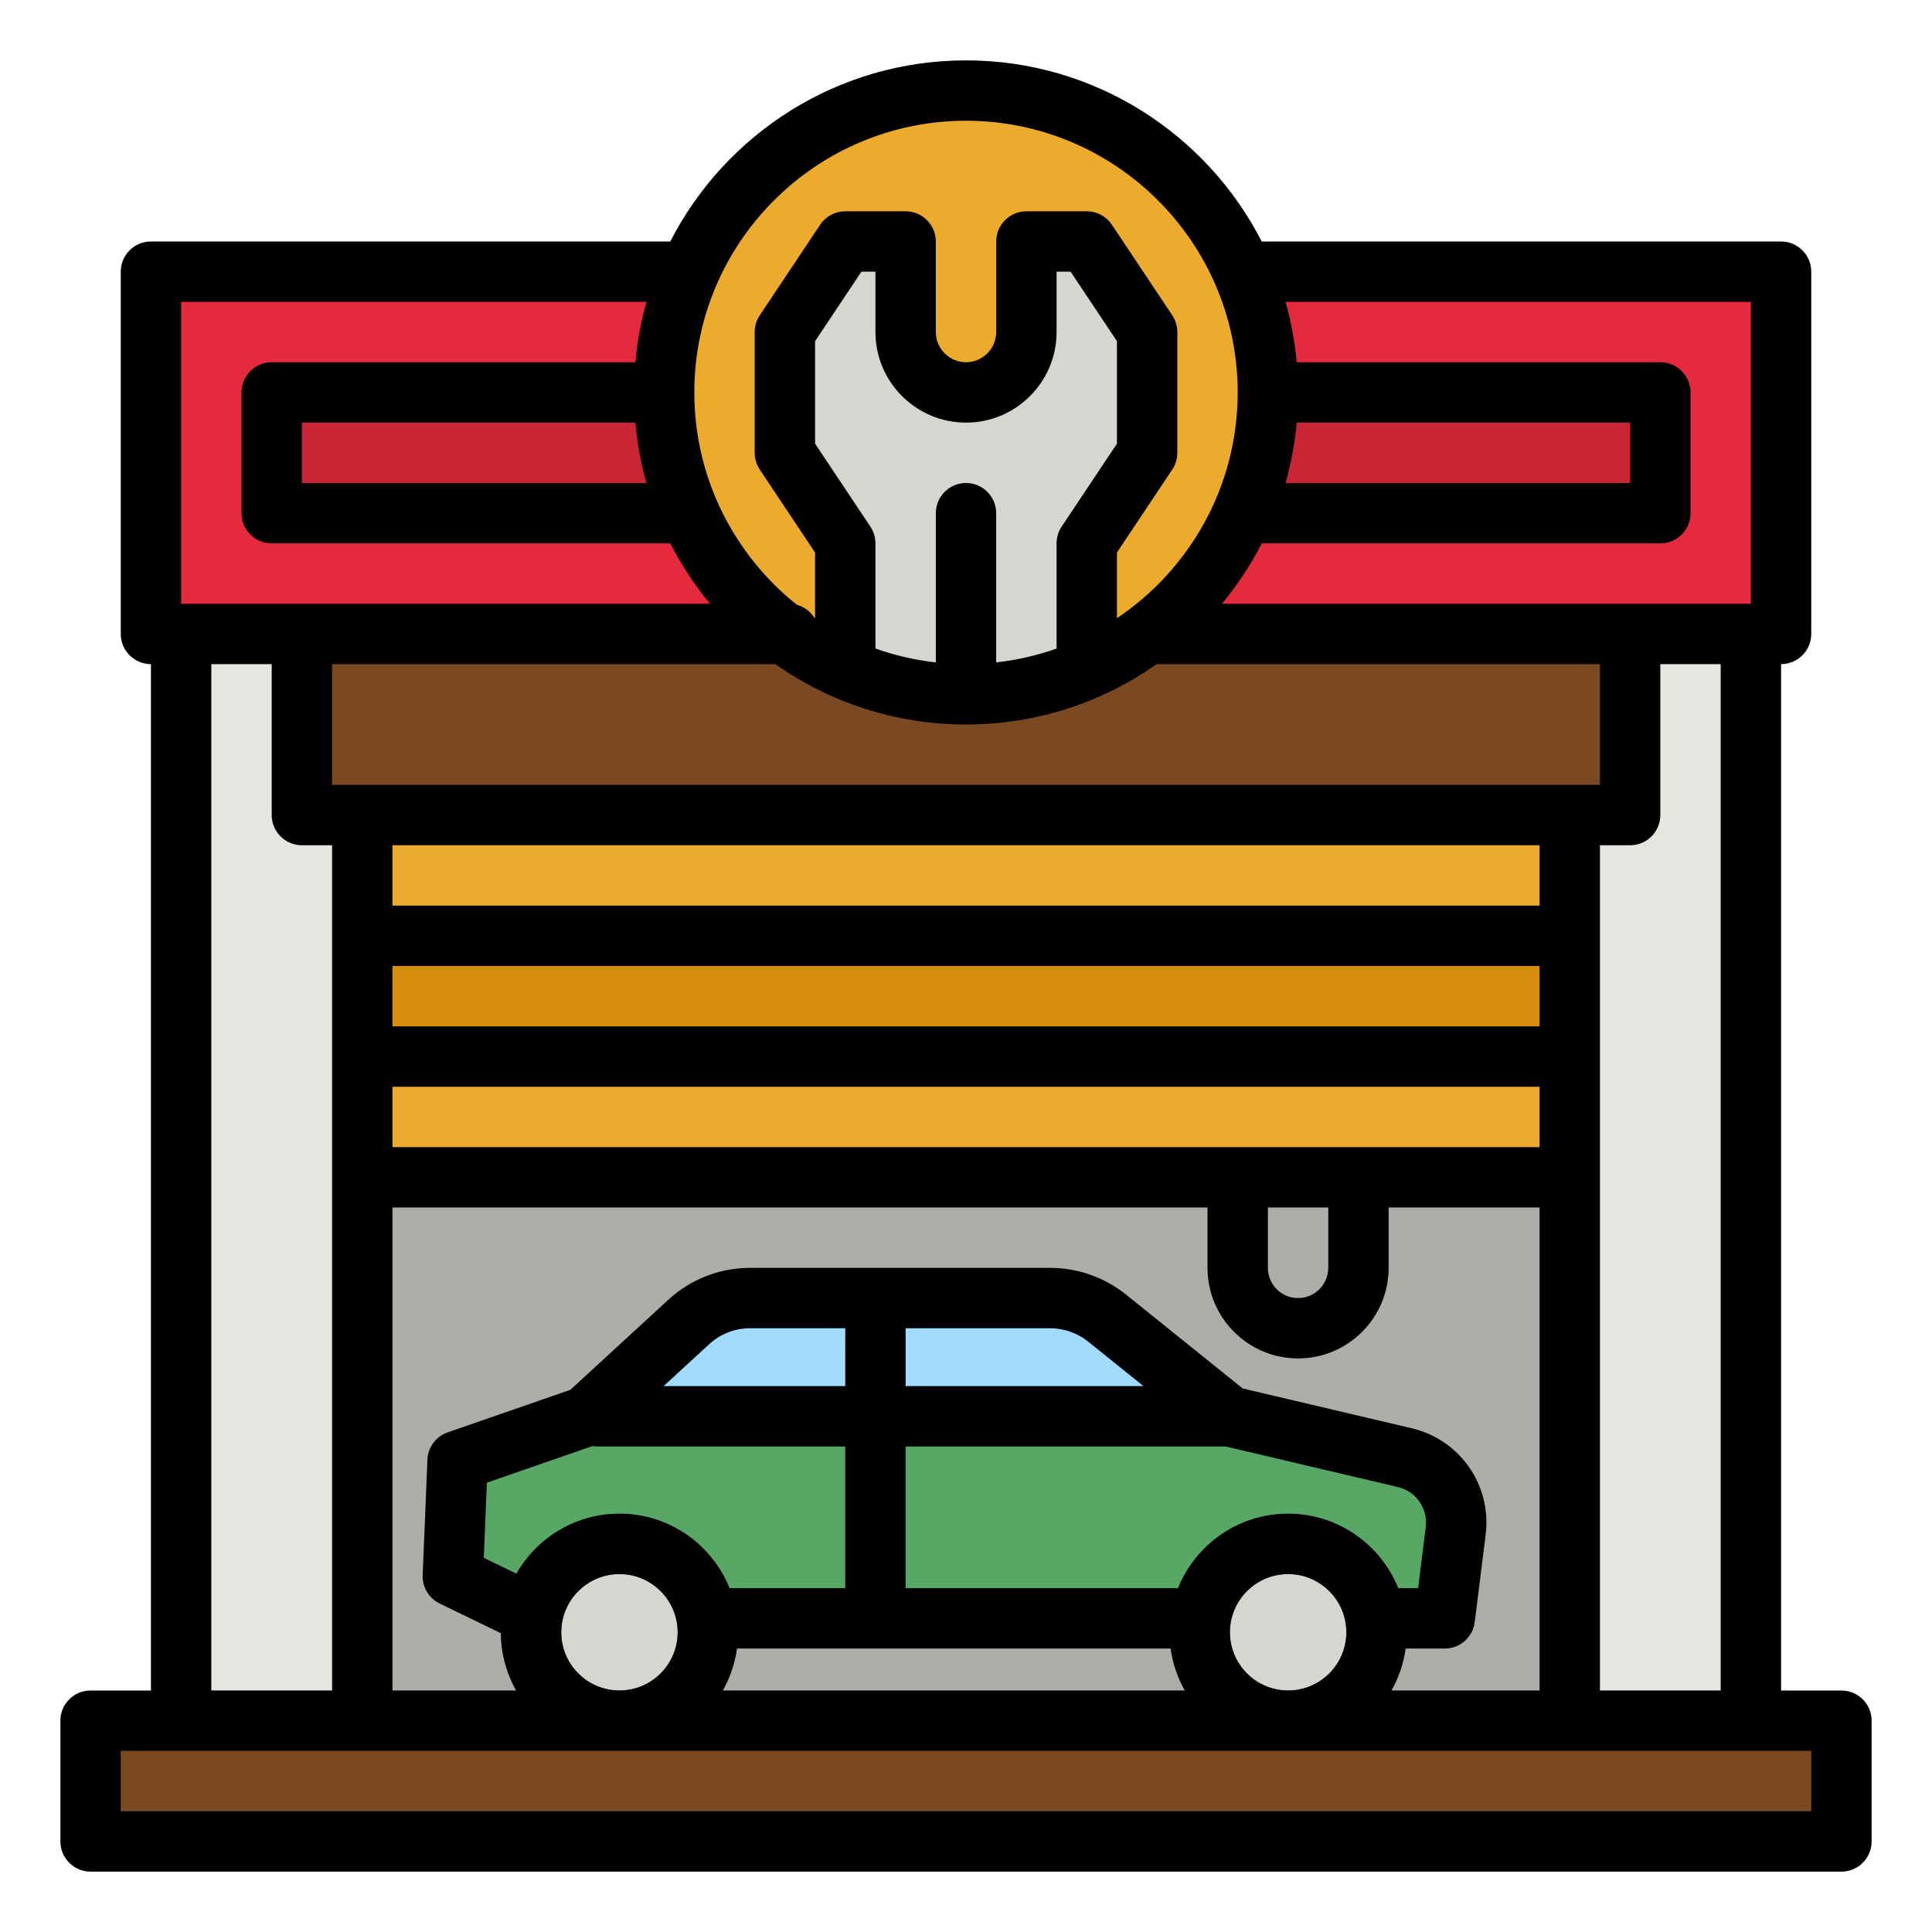<?xml version="1.0" encoding="UTF-8"?> <svg xmlns="http://www.w3.org/2000/svg" id="a" height="512" viewBox="0 0 512 512" width="512"> <path d="m48 168h416v288h-416z" fill="#e6e5e0"></path> <path d="m96 312h320v144h-320z" fill="#aeadaa"></path> <path d="m293.376 349.3c-4.263-3.43-9.571-5.3-15.043-5.3h-79.558c-6.017 0-11.814 2.26-16.243 6.332l-27.192 24.999h170.395z" fill="#a1dcff"></path> <path d="m372.297 386.298-46.562-10.967h-170.395l-34.079 11.82-1.261 30.6 22.95 11.133h239.927l2.9-23.199c1.12-8.957-4.693-17.318-13.48-19.387z" fill="#57a865"></path> <circle cx="341.367" cy="432.571" fill="#d6d5d0" r="23.429"></circle> <circle cx="164.163" cy="432.571" fill="#d6d5d0" r="23.429"></circle> <path d="m341.367 464c-17.33 0-31.429-14.099-31.429-31.429s14.099-31.429 31.429-31.429 31.429 14.099 31.429 31.429-14.099 31.429-31.429 31.429zm0-46.857c-8.507 0-15.429 6.921-15.429 15.429s6.921 15.429 15.429 15.429 15.429-6.921 15.429-15.429-6.921-15.429-15.429-15.429z" fill="#4a4b46"></path> <path d="m164.164 464c-17.33 0-31.429-14.099-31.429-31.429s14.099-31.429 31.429-31.429 31.429 14.099 31.429 31.429-14.099 31.429-31.429 31.429zm0-46.857c-8.508 0-15.429 6.921-15.429 15.429s6.921 15.429 15.429 15.429 15.429-6.921 15.429-15.429-6.921-15.429-15.429-15.429z" fill="#4a4b46"></path> <path d="m40 72h432v96h-432z" fill="#e42a3c"></path> <path d="m24 456h464v32h-464z" fill="#7a4922"></path> <path d="m72 104h368v32h-368z" fill="#c92535"></path> <path d="m304 88v32l-16 24v33.33c-7.47 3.28-15.54 5.43-24 6.28-2.63.26-5.3.39-8 .39s-5.37-.13-8-.39c-8.46-.85-16.53-3-24-6.28v-33.33l-16-24v-32l16-24h16v24c0 4.42 1.79 8.42 4.68 11.32 2.9 2.89 6.9 4.68 11.32 4.68 8.84 0 16-7.16 16-16v-24h16z" fill="#ecab2c"></path> <path d="m80 168h352v48h-352z" fill="#7a4922"></path> <path d="m96 216h320v96h-320z" fill="#ecab2c"></path> <path d="m96 248h320v32h-320z" fill="#d78e0c"></path> <circle cx="256" cy="104" fill="#ecab2c" r="80"></circle> <path d="m304 88v32l-16 24v33.33c-7.47 3.28-15.54 5.43-24 6.28v.39h-16v-.39c-8.46-.85-16.53-3-24-6.28v-33.33l-16-24v-32l16-24h16v24c0 4.42 1.79 8.42 4.68 11.32 2.9 2.89 6.9 4.68 11.32 4.68 8.84 0 16-7.16 16-16v-24h16z" fill="#d6d5d0"></path> <path d="m488 448h-16v-272c4.418 0 8-3.582 8-8v-96c0-4.418-3.582-8-8-8h-137.628c-14.59-28.471-44.243-48-78.372-48s-63.782 19.529-78.372 48h-137.628c-4.418 0-8 3.582-8 8v96c0 4.418 3.582 8 8 8v272h-16c-4.418 0-8 3.582-8 8v32c0 4.418 3.582 8 8 8h464c4.418 0 8-3.582 8-8v-32c0-4.418-3.582-8-8-8zm-359.791-35.158.821-19.918 27.969-9.7c.409.065.824.107 1.251.107h65.751v37.553h-30.67c-4.648-11.557-15.966-19.741-29.166-19.741-11.682 0-21.888 6.411-27.305 15.895l-8.65-4.195zm150.124-60.842c3.634 0 7.196 1.255 10.029 3.533l14.666 11.798h-63.027v-15.331h38.333zm92.201 68.884c-4.648-11.557-15.966-19.741-29.166-19.741s-24.518 8.184-29.166 19.741h-72.201v-37.553h84.805l45.658 10.754c4.819 1.135 7.99 5.695 7.375 10.607l-2.024 16.191h-5.281zm-146.533-53.553h-48.138l12.084-11.109c2.961-2.723 6.806-4.222 10.829-4.222h25.226zm-75.266 65.24c0-8.508 6.921-15.429 15.429-15.429s15.429 6.921 15.429 15.429-6.921 15.429-15.429 15.429-15.429-6.921-15.429-15.429zm46.555 4.312h114.952c.55 3.992 1.853 7.746 3.76 11.116h-122.473c1.908-3.37 3.21-7.124 3.76-11.116zm130.649-4.312c0-8.508 6.921-15.429 15.429-15.429s15.429 6.921 15.429 15.429-6.921 15.429-15.429 15.429-15.429-6.921-15.429-15.429zm46.555 4.312h10.384c4.035 0 7.438-3.004 7.939-7.008l2.899-23.199c1.631-13.044-6.789-25.152-19.584-28.166l-44.795-10.551-30.946-24.894c-5.665-4.557-12.788-7.066-20.057-7.066h-79.558c-8.044 0-15.736 2.998-21.658 8.442l-25.968 23.875-32.509 11.275c-3.106 1.077-5.236 3.945-5.372 7.229l-1.261 30.6c-.131 3.181 1.637 6.138 4.502 7.527l16.232 7.875c.044 5.51 1.514 10.684 4.058 15.176h-32.798v-128h216v16c0 13.233 10.766 24 24 24s24-10.767 24-24v-16h40v128h-39.268c1.908-3.37 3.21-7.124 3.761-11.116zm-204.125-324.884c.497 5.493 1.496 10.843 2.959 16h-91.327v-16zm62.289 27.562-14.656-21.984v-27.156l12.281-18.422h3.719v16c0 13.233 10.767 24 24 24s24-10.767 24-24v-16h3.719l12.281 18.422v27.156l-14.656 21.984c-.876 1.315-1.344 2.858-1.344 4.438v27.872c-5.097 1.808-10.453 3.057-16 3.673v-39.545c0-4.418-3.582-8-8-8s-8 3.582-8 8v39.545c-5.547-.616-10.903-1.866-16-3.673v-27.872c0-1.579-.467-3.123-1.344-4.438zm-25.194 36.438c14.311 10.075 31.745 16 50.538 16s36.226-5.925 50.538-16h117.462v32h-336v-32zm226.538-64v16h-91.327c1.464-5.157 2.462-10.507 2.959-16zm-96 208h16v16c0 4.411-3.589 8-8 8s-8-3.589-8-8zm-232-16v-16h304v16zm304-32h-304v-16h304zm0-48v16h-304v-16zm16 0h8c4.418 0 8-3.582 8-8v-40h16v272h-32zm40-144v80h-140.167c4.065-4.915 7.607-10.276 10.54-16h105.628c4.418 0 8-3.582 8-8v-32c0-4.418-3.582-8-8-8h-96.367c-.497-5.493-1.496-10.843-2.959-16zm-208-48c39.701 0 72 32.299 72 72 0 24.91-12.719 46.901-32 59.833v-17.411l14.656-21.984c.876-1.315 1.344-2.858 1.344-4.438v-32c0-1.579-.467-3.123-1.344-4.438l-16-24c-1.483-2.226-3.981-3.562-6.656-3.562h-16c-4.418 0-8 3.582-8 8v24c0 4.411-3.589 8-8 8s-8-3.589-8-8v-24c0-4.418-3.582-8-8-8h-16c-2.675 0-5.173 1.337-6.656 3.562l-16 24c-.876 1.315-1.344 2.858-1.344 4.438v32c0 1.579.467 3.123 1.344 4.438l14.656 21.984v17.411c-.057-.038-.116-.072-.173-.111-1.054-1.66-2.7-2.901-4.643-3.432-16.55-13.203-27.184-33.522-27.184-56.29 0-39.701 32.299-72 72-72zm-208 48h123.327c-1.464 5.157-2.462 10.507-2.959 16h-96.367c-4.418 0-8 3.582-8 8v32c0 4.418 3.582 8 8 8h105.628c2.933 5.724 6.475 11.085 10.54 16h-140.167zm8 96h16v40c0 4.418 3.582 8 8 8h8v224h-32zm424 304h-448v-16h448z"></path> </svg> 